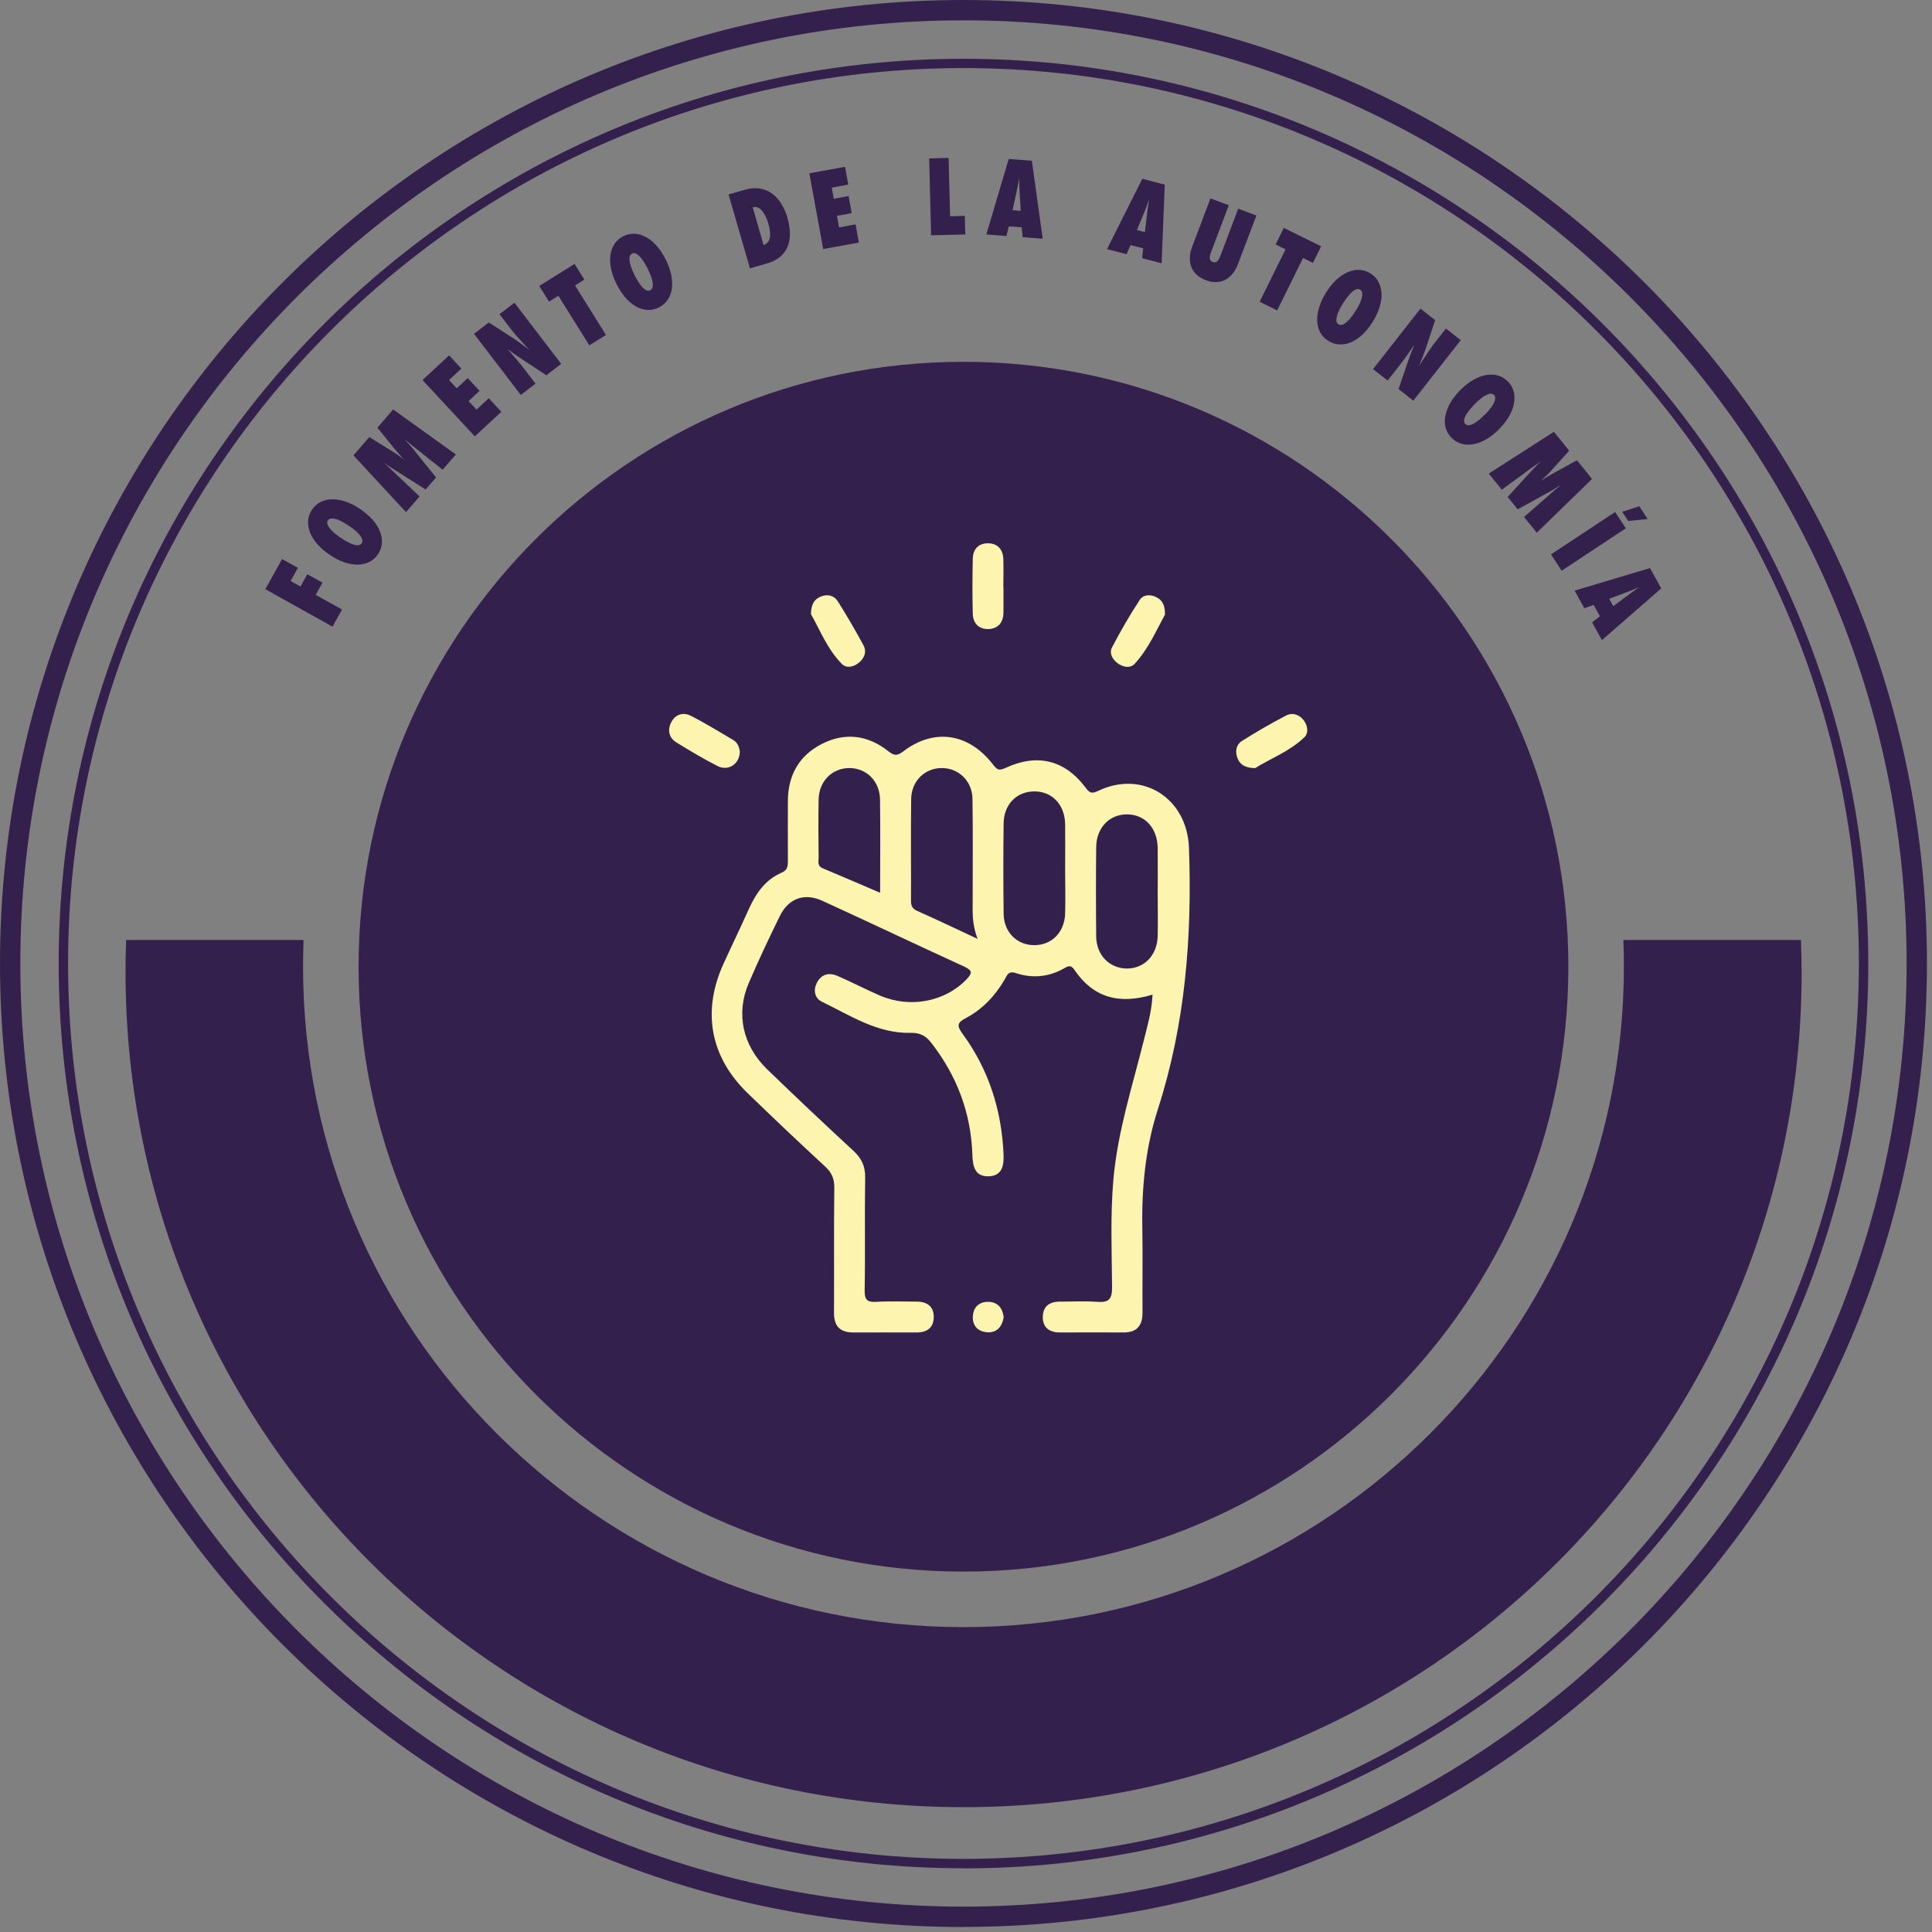 <svg width="191" height="191" viewBox="0 0 191 191" fill="none" xmlns="http://www.w3.org/2000/svg">
<rect x="0" y="0" width="191" height="191" fill="#808080" stroke="none"/>
<g clip-path="url(#clip0_107_61)">
<path d="M95.25 190.51C42.73 190.51 0 147.78 0 95.25C0 42.72 42.73 0 95.25 0C147.77 0 190.5 42.73 190.5 95.25C190.5 147.77 147.77 190.5 95.25 190.5V190.51ZM95.25 2.01C43.84 2.01 2.01 43.84 2.01 95.25C2.01 146.66 43.84 188.49 95.25 188.49C146.66 188.49 188.49 146.66 188.49 95.25C188.49 43.84 146.67 2.01 95.25 2.01Z" fill="#34204D"/>
<path d="M95.25 184.7C45.93 184.7 5.8 144.57 5.8 95.25C5.8 45.93 45.93 5.81 95.25 5.81C144.57 5.81 184.7 45.94 184.7 95.26C184.7 144.58 144.57 184.71 95.25 184.71V184.7ZM95.25 6.73C46.44 6.73 6.73 46.44 6.73 95.25C6.73 144.06 46.44 183.77 95.25 183.77C144.06 183.77 183.77 144.06 183.77 95.25C183.77 46.44 144.06 6.73 95.25 6.73Z" fill="#34204D"/>
<path d="M95.25 155.37C128.277 155.37 155.05 128.597 155.05 95.57C155.05 62.543 128.277 35.77 95.25 35.77C62.224 35.77 35.45 62.543 35.45 95.57C35.45 128.597 62.224 155.37 95.25 155.37Z" fill="#34204D"/>
<path d="M160.49 92.93C160.53 93.81 160.54 94.69 160.54 95.57C160.54 131.57 131.25 160.86 95.25 160.86C59.25 160.86 29.96 131.57 29.96 95.57C29.96 94.69 29.98 93.81 30.01 92.93H12.47C12.43 93.97 12.41 95.02 12.41 96.06C12.41 141.81 49.5 178.66 95.26 178.66C141.02 178.66 178.11 141.94 178.11 96.18C178.11 95.1 178.08 94.01 178.04 92.93H160.5H160.49Z" fill="#34204D"/>
<path d="M33.81 60.27L32.87 61.95L26.23 58.25L27.89 55.27L29.451 56.14L28.73 57.44L29.71 57.98L30.381 56.77L31.881 57.6L31.21 58.81L33.821 60.26L33.81 60.27Z" fill="#34204D"/>
<path d="M35.631 50.34C36.111 50.67 36.521 51.02 36.851 51.4C37.181 51.78 37.421 52.17 37.571 52.56C37.721 52.95 37.781 53.34 37.751 53.72C37.721 54.1 37.591 54.46 37.361 54.8C37.131 55.14 36.841 55.39 36.501 55.56C36.161 55.73 35.781 55.81 35.351 55.82C34.931 55.82 34.481 55.74 34.011 55.58C33.541 55.42 33.061 55.17 32.581 54.84C32.101 54.51 31.691 54.16 31.361 53.78C31.031 53.4 30.791 53.01 30.641 52.62C30.491 52.23 30.431 51.84 30.461 51.46C30.491 51.08 30.621 50.72 30.851 50.38C31.081 50.05 31.361 49.79 31.711 49.62C32.061 49.45 32.441 49.36 32.861 49.36C33.281 49.36 33.731 49.44 34.201 49.6C34.671 49.76 35.151 50.01 35.631 50.34ZM34.501 51.99C33.961 51.62 33.511 51.39 33.151 51.3C32.791 51.21 32.551 51.26 32.421 51.44C32.291 51.62 32.341 51.87 32.551 52.17C32.761 52.47 33.151 52.81 33.691 53.17C34.231 53.54 34.681 53.77 35.031 53.86C35.391 53.95 35.631 53.9 35.761 53.71C35.891 53.52 35.841 53.28 35.631 52.98C35.421 52.68 35.041 52.35 34.501 51.98V51.99Z" fill="#34204D"/>
<path d="M45.08 44.91L43.76 46.44L41.05 44.28C40.86 44.14 40.68 43.99 40.51 43.85C40.34 43.71 40.16 43.56 39.97 43.42C40.16 43.61 40.34 43.8 40.5 43.98C40.66 44.17 40.81 44.34 40.95 44.52L43.11 47.2L42.08 48.39L39.18 46.56C38.99 46.44 38.8 46.31 38.59 46.18C38.38 46.05 38.18 45.9 37.96 45.74C38.13 45.9 38.3 46.06 38.46 46.21C38.62 46.37 38.79 46.53 38.96 46.69L41.48 49.08L40.14 50.63L34.94 45.02L36.51 43.21L38.88 44.68C39.05 44.78 39.22 44.9 39.39 45.02C39.56 45.14 39.75 45.28 39.94 45.42C39.77 45.25 39.62 45.09 39.48 44.92C39.34 44.76 39.2 44.6 39.07 44.45L37.31 42.28L38.87 40.48L45.07 44.93L45.08 44.91Z" fill="#34204D"/>
<path d="M46.941 43.14L41.77 37.57L44.401 35.13L45.611 36.44L44.391 37.57L45.151 38.39L46.24 37.38L47.41 38.64L46.321 39.65L47.111 40.5L48.321 39.37L49.56 40.71L46.931 43.15L46.941 43.14Z" fill="#34204D"/>
<path d="M51.48 39.04L46.86 33L48.32 31.88L50.82 33.49C50.95 33.57 51.08 33.66 51.21 33.76C51.34 33.86 51.48 33.96 51.61 34.05C51.74 34.15 51.87 34.24 51.99 34.34C52.11 34.44 52.22 34.52 52.32 34.6C51.97 34.2 51.63 33.83 51.31 33.48C50.99 33.13 50.74 32.84 50.56 32.6L49.38 31.06L50.86 29.93L55.48 35.97L54.01 37.1L51.54 35.47C51.03 35.13 50.57 34.81 50.18 34.51C50.53 34.91 50.84 35.26 51.1 35.57C51.36 35.88 51.58 36.15 51.76 36.39L52.94 37.93L51.48 39.05V39.04Z" fill="#34204D"/>
<path d="M59.901 33.12L58.261 34.14L55.2 29.24L54.281 29.82L53.31 28.27L56.8 26.09L57.77 27.64L56.85 28.22L59.91 33.12H59.901Z" fill="#34204D"/>
<path d="M65.82 25.67C66.08 26.19 66.26 26.7 66.36 27.19C66.46 27.68 66.48 28.13 66.42 28.55C66.36 28.97 66.22 29.33 66 29.65C65.78 29.97 65.49 30.22 65.13 30.4C64.76 30.58 64.39 30.66 64.01 30.64C63.63 30.62 63.25 30.51 62.89 30.3C62.52 30.1 62.17 29.81 61.84 29.43C61.51 29.05 61.21 28.6 60.95 28.08C60.69 27.56 60.51 27.05 60.41 26.56C60.31 26.07 60.29 25.62 60.35 25.2C60.41 24.78 60.55 24.42 60.76 24.1C60.97 23.78 61.26 23.53 61.63 23.35C61.99 23.17 62.37 23.09 62.75 23.11C63.14 23.13 63.51 23.25 63.88 23.45C64.25 23.65 64.6 23.94 64.93 24.32C65.26 24.7 65.56 25.15 65.82 25.67ZM64.03 26.56C63.74 25.98 63.46 25.56 63.19 25.3C62.92 25.04 62.68 24.96 62.48 25.07C62.28 25.18 62.19 25.41 62.24 25.78C62.28 26.15 62.45 26.63 62.74 27.21C63.03 27.79 63.31 28.21 63.57 28.47C63.84 28.72 64.07 28.8 64.28 28.7C64.48 28.6 64.57 28.37 64.53 28C64.49 27.63 64.32 27.16 64.04 26.57L64.03 26.56Z" fill="#34204D"/>
<path d="M72.04 19.22L73.64 18.76C74.17 18.61 74.66 18.57 75.1 18.64C75.55 18.71 75.95 18.87 76.3 19.12C76.65 19.37 76.96 19.7 77.22 20.11C77.48 20.52 77.69 20.99 77.84 21.51C78 22.06 78.08 22.57 78.09 23.06C78.1 23.54 78.03 23.98 77.87 24.37C77.71 24.76 77.47 25.09 77.14 25.38C76.81 25.66 76.39 25.88 75.87 26.03L74.14 26.53L72.03 19.23L72.04 19.22ZM75.49 24.23C76.15 24 76.3 23.29 75.96 22.11C75.79 21.52 75.57 21.09 75.3 20.8C75.03 20.51 74.76 20.41 74.48 20.49L74.42 20.51L75.49 24.23Z" fill="#34204D"/>
<path d="M81.381 24.61L80.011 17.13L83.541 16.49L83.861 18.25L82.231 18.55L82.431 19.65L83.891 19.38L84.201 21.07L82.741 21.34L82.951 22.48L84.581 22.18L84.911 23.98L81.381 24.62V24.61Z" fill="#34204D"/>
<path d="M95.42 23.18L92.05 23.26L91.86 15.66L93.78 15.61L93.93 21.38L95.38 21.34L95.43 23.16L95.42 23.18Z" fill="#34204D"/>
<path d="M103.091 23.6L101.101 23.45L101.011 22.47L99.731 22.38L99.501 23.33L97.511 23.18L99.721 15.72L102.011 15.89L103.081 23.59L103.091 23.6ZM100.911 20.84L100.791 18.78C100.791 18.65 100.771 18.5 100.771 18.32C100.771 18.14 100.761 17.91 100.751 17.62C100.701 17.91 100.661 18.14 100.631 18.31C100.601 18.48 100.571 18.63 100.541 18.76L100.101 20.78L100.921 20.84H100.911Z" fill="#34204D"/>
<path d="M114.85 26.03L112.92 25.53L113.01 24.55L111.77 24.23L111.37 25.13L109.44 24.63L112.93 17.68L115.15 18.25L114.84 26.02L114.85 26.03ZM113.19 22.93L113.43 20.88C113.44 20.75 113.46 20.6 113.49 20.43C113.52 20.26 113.55 20.03 113.59 19.74C113.49 20.01 113.41 20.23 113.35 20.4C113.29 20.57 113.24 20.71 113.19 20.83L112.4 22.74L113.2 22.95L113.19 22.93Z" fill="#34204D"/>
<path d="M124.2 21.33L122.4 26.08C122.25 26.49 122.06 26.83 121.83 27.09C121.6 27.36 121.35 27.56 121.08 27.69C120.81 27.82 120.51 27.89 120.19 27.89C119.87 27.89 119.54 27.83 119.21 27.7C118.87 27.57 118.58 27.4 118.34 27.19C118.1 26.98 117.92 26.73 117.8 26.45C117.68 26.17 117.62 25.85 117.63 25.5C117.63 25.15 117.71 24.77 117.87 24.36L119.67 19.61L121.48 20.29L119.75 24.87C119.63 25.18 119.58 25.42 119.61 25.57C119.63 25.73 119.73 25.84 119.9 25.9C120.07 25.96 120.21 25.94 120.33 25.84C120.44 25.74 120.56 25.53 120.68 25.21L122.41 20.63L124.22 21.31L124.2 21.33Z" fill="#34204D"/>
<path d="M126.26 30.69L124.53 29.83L127.09 24.65L126.11 24.17L126.92 22.53L130.61 24.35L129.8 25.99L128.82 25.51L126.26 30.69Z" fill="#34204D"/>
<path d="M135.711 31.81C135.401 32.31 135.061 32.73 134.701 33.07C134.331 33.41 133.961 33.67 133.571 33.83C133.181 34 132.801 34.07 132.411 34.05C132.031 34.03 131.661 33.92 131.321 33.7C130.971 33.48 130.711 33.21 130.521 32.87C130.341 32.53 130.241 32.16 130.221 31.74C130.201 31.32 130.261 30.87 130.411 30.39C130.561 29.91 130.781 29.42 131.091 28.93C131.401 28.43 131.741 28.01 132.101 27.67C132.471 27.33 132.841 27.07 133.231 26.91C133.621 26.74 134.001 26.67 134.381 26.68C134.761 26.69 135.131 26.81 135.481 27.03C135.821 27.24 136.091 27.52 136.271 27.86C136.451 28.2 136.551 28.58 136.581 29C136.601 29.42 136.541 29.87 136.391 30.35C136.241 30.83 136.021 31.32 135.711 31.81ZM134.011 30.75C134.361 30.2 134.571 29.74 134.641 29.37C134.721 29.01 134.661 28.76 134.471 28.64C134.281 28.52 134.031 28.57 133.741 28.8C133.451 29.03 133.131 29.42 132.781 29.97C132.431 30.52 132.221 30.98 132.151 31.34C132.071 31.7 132.131 31.94 132.331 32.06C132.521 32.18 132.771 32.13 133.061 31.9C133.351 31.67 133.671 31.28 134.011 30.73V30.75Z" fill="#34204D"/>
<path d="M135.74 36.49L140.43 30.51L141.88 31.65L140.95 34.47C140.9 34.61 140.85 34.76 140.79 34.92C140.73 35.08 140.67 35.23 140.61 35.38C140.55 35.53 140.49 35.68 140.43 35.82C140.37 35.96 140.31 36.09 140.26 36.2C140.56 35.76 140.83 35.34 141.09 34.95C141.35 34.56 141.57 34.24 141.75 34L142.95 32.48L144.41 33.63L139.72 39.61L138.26 38.46L139.22 35.66C139.42 35.08 139.62 34.56 139.81 34.1C139.51 34.54 139.25 34.92 139.01 35.25C138.77 35.58 138.57 35.86 138.38 36.1L137.18 37.62L135.73 36.48L135.74 36.49Z" fill="#34204D"/>
<path d="M148.23 42.4C147.82 42.82 147.4 43.16 146.97 43.41C146.54 43.66 146.12 43.83 145.7 43.91C145.29 43.99 144.89 43.98 144.52 43.88C144.15 43.78 143.82 43.59 143.53 43.31C143.24 43.02 143.04 42.7 142.93 42.33C142.82 41.96 142.81 41.57 142.88 41.16C142.95 40.74 143.11 40.32 143.35 39.88C143.6 39.44 143.92 39.02 144.33 38.6C144.74 38.18 145.16 37.84 145.59 37.59C146.02 37.34 146.44 37.17 146.86 37.09C147.27 37.01 147.67 37.02 148.04 37.11C148.41 37.2 148.74 37.4 149.04 37.68C149.33 37.96 149.53 38.29 149.63 38.66C149.74 39.03 149.75 39.42 149.68 39.84C149.61 40.26 149.45 40.68 149.21 41.12C148.96 41.56 148.64 41.98 148.23 42.4ZM146.8 41C147.25 40.53 147.56 40.13 147.71 39.79C147.86 39.45 147.86 39.2 147.7 39.04C147.54 38.88 147.29 38.88 146.95 39.04C146.61 39.2 146.22 39.52 145.76 39.98C145.31 40.45 145 40.85 144.85 41.18C144.7 41.52 144.7 41.76 144.87 41.92C145.04 42.08 145.28 42.08 145.61 41.92C145.94 41.76 146.34 41.45 146.79 40.98L146.8 41Z" fill="#34204D"/>
<path d="M151.941 52.68L150.671 51.11L153.281 48.82C153.461 48.66 153.631 48.51 153.801 48.37C153.971 48.23 154.151 48.08 154.321 47.92C154.101 48.07 153.881 48.21 153.671 48.34C153.461 48.47 153.261 48.58 153.061 48.69L150.041 50.35L149.051 49.13L151.361 46.6C151.511 46.44 151.671 46.27 151.841 46.09C152.011 45.91 152.191 45.73 152.391 45.55C152.201 45.69 152.021 45.83 151.831 45.96C151.651 46.09 151.461 46.23 151.271 46.36L148.471 48.41L147.181 46.82L153.621 42.69L155.131 44.56L153.261 46.63C153.131 46.78 152.991 46.92 152.831 47.07C152.681 47.22 152.511 47.37 152.341 47.54C152.541 47.41 152.721 47.28 152.911 47.17C153.101 47.06 153.271 46.95 153.451 46.85L155.901 45.5L157.391 47.35L151.921 52.67L151.941 52.68Z" fill="#34204D"/>
<path d="M154.39 56.42L153.33 54.81L159.67 50.62L160.73 52.23L154.39 56.42ZM162.9 51.31L160.97 51.5L160.37 50.6L162.06 50.05L162.89 51.31H162.9Z" fill="#34204D"/>
<path d="M158.361 63.27L157.401 61.53L158.171 60.92L157.551 59.8L156.631 60.13L155.671 58.39L163.121 56.16L164.231 58.17L158.371 63.28L158.361 63.27ZM159.481 59.93L161.141 58.7C161.241 58.62 161.371 58.53 161.511 58.43C161.651 58.33 161.841 58.19 162.081 58.03C161.811 58.14 161.601 58.23 161.441 58.3C161.281 58.37 161.141 58.43 161.021 58.47L159.091 59.2L159.491 59.92L159.481 59.93Z" fill="#34204D"/>
<path d="M113.911 98.34C110.611 99.33 108.071 98.61 106.231 95.9C105.931 95.46 105.721 95.43 105.271 95.69C103.741 96.59 102.081 96.75 100.431 96.2C99.661 95.95 99.561 96.43 99.321 96.84C98.381 98.45 97.131 99.78 95.481 100.65C94.641 101.09 94.571 101.4 95.151 102.19C97.741 105.72 99.021 109.73 99.211 114.1C99.261 115.22 99.081 116.26 97.731 116.29C96.401 116.33 96.171 115.34 96.131 114.19C96.001 110.05 94.611 106.37 92.071 103.1C91.531 102.4 90.961 102.09 90.041 102.11C86.741 102.19 84.061 100.39 81.251 99.03C80.531 98.68 80.391 97.89 80.751 97.17C81.191 96.3 81.961 96.11 82.821 96.49C84.211 97.1 85.561 97.8 86.961 98.41C89.951 99.71 93.421 99.04 95.541 96.83C96.091 96.25 96.201 95.97 95.351 95.57C90.651 93.42 85.991 91.2 81.291 89.05C79.511 88.24 77.941 88.82 77.091 90.57C76.021 92.75 74.981 94.95 74.021 97.19C72.731 100.2 73.411 103.35 75.841 105.71C78.651 108.43 81.501 111.12 84.371 113.77C85.181 114.52 85.551 115.3 85.531 116.42C85.471 120.13 85.551 123.84 85.481 127.55C85.461 128.53 85.751 128.76 86.671 128.7C87.991 128.62 89.311 128.68 90.631 128.68C91.651 128.68 92.321 129.16 92.311 130.21C92.311 131.26 91.641 131.73 90.621 131.73C88.541 131.73 86.451 131.72 84.371 131.73C83.031 131.74 82.441 131.09 82.451 129.77C82.471 125.65 82.431 121.54 82.481 117.42C82.491 116.53 82.221 115.92 81.571 115.32C78.991 112.94 76.451 110.53 73.931 108.09C70.211 104.5 69.381 99.99 71.521 95.29C72.341 93.49 73.201 91.72 74.011 89.91C74.721 88.34 75.641 86.97 77.281 86.27C77.891 86.01 77.891 85.57 77.891 85.05C77.881 83.12 77.891 81.19 77.891 79.26C77.881 76.69 78.961 74.72 81.241 73.55C83.531 72.38 85.781 72.66 87.801 74.25C88.381 74.71 88.671 74.76 89.301 74.28C92.371 71.95 95.791 72.47 98.201 75.62C98.591 76.12 98.781 76.2 99.381 75.93C102.531 74.46 105.251 75.12 107.311 77.85C107.721 78.4 107.911 78.5 108.581 78.18C112.971 76.09 117.361 78.93 117.541 83.79C117.861 92.58 117.191 101.22 114.471 109.65C113.251 113.44 112.861 117.38 112.931 121.38C112.981 124.17 112.931 126.97 112.951 129.76C112.951 131.08 112.381 131.74 111.041 131.73C108.961 131.71 106.871 131.73 104.791 131.73C103.771 131.73 103.091 131.27 103.091 130.22C103.091 129.17 103.741 128.68 104.761 128.68C105.981 128.68 107.201 128.61 108.421 128.7C109.561 128.79 109.951 128.51 109.941 127.26C109.911 123.71 109.761 120.15 110.071 116.6C110.491 111.87 111.951 107.37 113.091 102.8C113.441 101.39 113.861 99.99 113.941 98.35L113.911 98.34ZM96.651 92.83C96.061 91.31 96.161 90.09 96.161 88.88C96.161 85.58 96.191 82.28 96.141 78.98C96.121 77.24 94.811 75.97 93.181 75.93C91.481 75.89 90.101 77.18 90.081 78.99C90.031 82.34 90.081 85.69 90.061 89.04C90.061 89.56 90.201 89.85 90.711 90.07C92.601 90.91 94.471 91.8 96.651 92.82V92.83ZM114.451 88.24C114.451 86.77 114.471 85.3 114.451 83.83C114.421 81.87 113.201 80.53 111.451 80.51C109.691 80.49 108.391 81.82 108.371 83.75C108.341 86.69 108.341 89.64 108.371 92.58C108.391 94.42 109.671 95.72 111.371 95.75C113.121 95.77 114.411 94.44 114.451 92.51C114.481 91.09 114.451 89.67 114.451 88.25V88.24ZM105.301 85.88C105.301 84.41 105.321 82.94 105.301 81.47C105.261 79.53 104.001 78.22 102.221 78.24C100.501 78.26 99.241 79.53 99.221 81.39C99.181 84.38 99.181 87.37 99.221 90.36C99.251 92.19 100.571 93.46 102.291 93.44C104.011 93.42 105.251 92.14 105.301 90.29C105.341 88.82 105.301 87.35 105.301 85.88ZM87.011 88.26C87.011 85.03 87.041 82.05 87.001 79.06C86.981 77.23 85.671 75.94 83.981 75.93C82.281 75.93 80.971 77.21 80.931 79.03C80.891 80.95 80.911 82.88 80.931 84.8C80.931 85.17 80.781 85.6 81.311 85.83C83.161 86.6 84.991 87.4 87.011 88.26Z" fill="#FCF4AF"/>
<path d="M99.201 58.01C99.201 58.87 99.221 59.73 99.201 60.59C99.181 61.54 98.681 62.15 97.731 62.19C96.781 62.22 96.201 61.64 96.171 60.69C96.121 58.87 96.131 57.05 96.171 55.23C96.191 54.29 96.751 53.69 97.701 53.71C98.651 53.73 99.161 54.34 99.191 55.28C99.221 56.19 99.191 57.1 99.191 58.01H99.201Z" fill="#FCF4AF"/>
<path d="M73.14 74.34C73.1 75.55 71.99 76.26 70.96 75.74C69.57 75.04 68.22 74.23 66.89 73.41C66.13 72.95 65.97 72.19 66.35 71.42C66.75 70.62 67.53 70.38 68.29 70.76C69.73 71.49 71.1 72.34 72.49 73.16C72.97 73.44 73.09 73.94 73.15 74.34H73.14Z" fill="#FCF4AF"/>
<path d="M124.09 75.94C123.12 75.91 122.62 75.63 122.36 75C122.08 74.32 122.18 73.63 122.8 73.24C124.21 72.35 125.65 71.52 127.12 70.75C127.75 70.42 128.42 70.61 128.88 71.2C129.29 71.73 129.39 72.47 128.95 72.89C127.48 74.3 125.56 75.01 124.08 75.94H124.09Z" fill="#FCF4AF"/>
<path d="M80.17 60.73C80.19 59.78 80.46 59.28 81.09 59C81.8 58.69 82.46 58.86 82.84 59.47C83.73 60.88 84.57 62.32 85.36 63.79C85.71 64.44 85.46 65.08 84.88 65.54C84.35 65.96 83.67 66.09 83.21 65.62C81.78 64.16 81.05 62.25 80.18 60.73H80.17Z" fill="#FCF4AF"/>
<path d="M115.181 60.74C114.321 62.31 113.541 64.13 112.201 65.6C111.751 66.09 111.081 65.98 110.521 65.59C109.971 65.2 109.641 64.58 109.931 64.01C110.771 62.4 111.681 60.82 112.681 59.3C113.021 58.79 113.721 58.72 114.341 59.05C114.961 59.37 115.171 59.89 115.171 60.74H115.181Z" fill="#FCF4AF"/>
<path d="M99.221 130.25C99.061 131.16 98.561 131.77 97.601 131.71C96.661 131.65 96.111 131.04 96.181 130.09C96.241 129.23 96.801 128.69 97.691 128.7C98.651 128.71 99.121 129.32 99.231 130.25H99.221Z" fill="#FCF4AF"/>
</g>
<defs>
<clipPath id="clip0_107_61">
<rect width="190.51" height="190.51" fill="white"/>
</clipPath>
</defs>
</svg>
